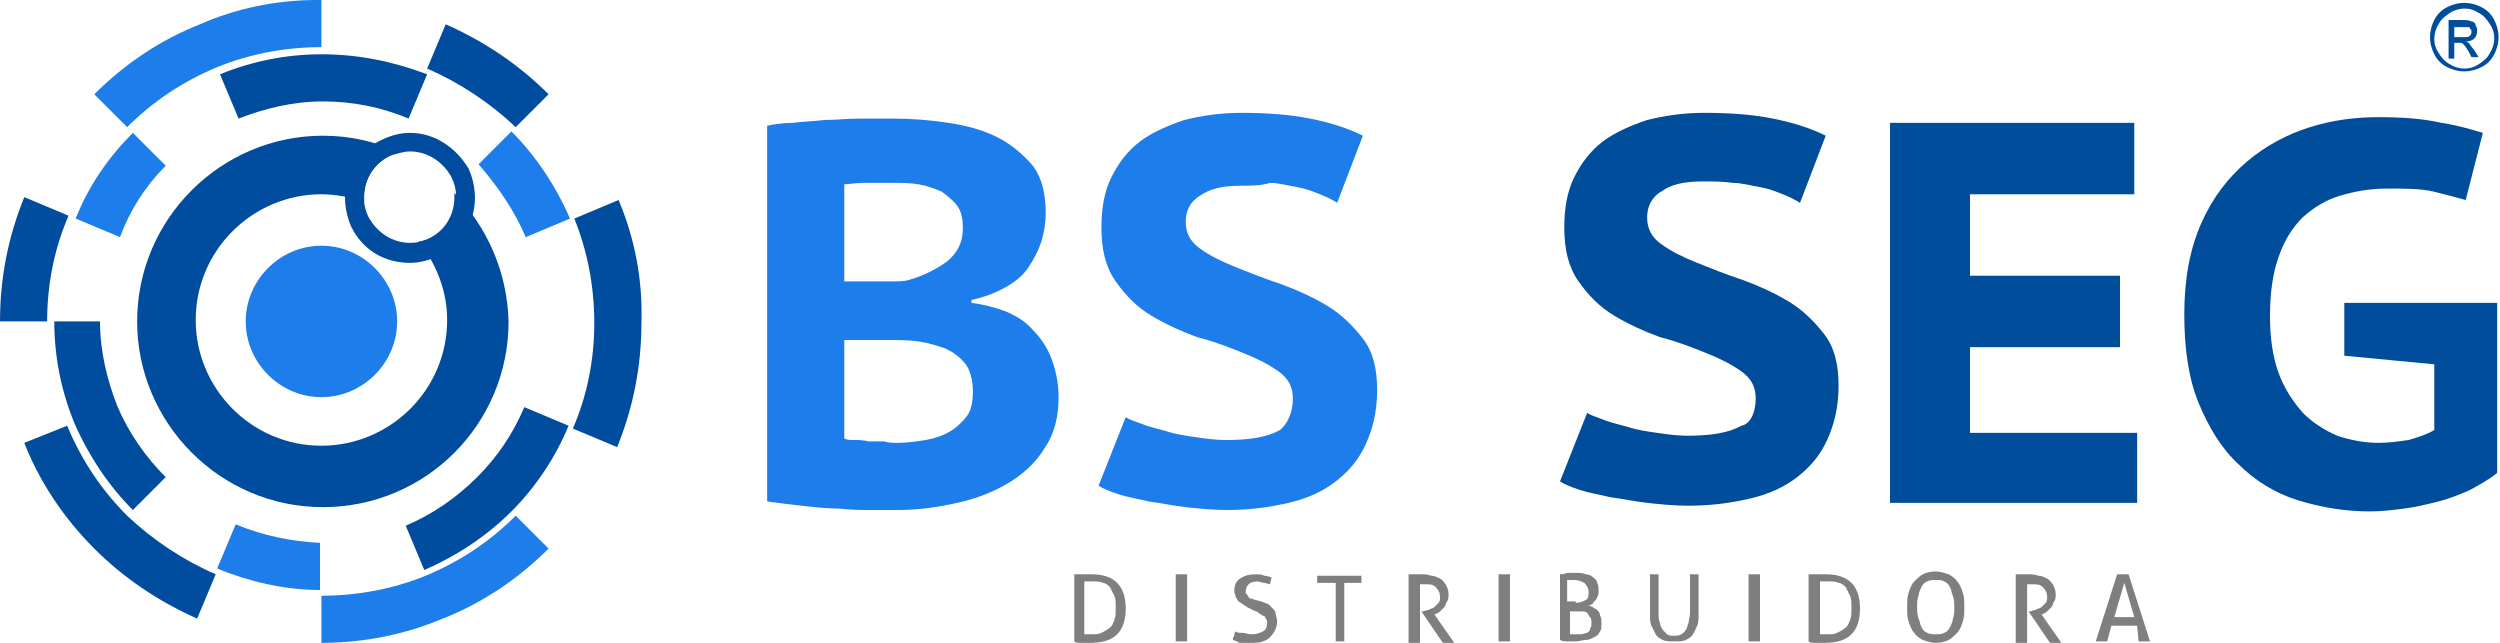 <?xml version="1.0" encoding="utf-8"?>
<!-- Generator: Adobe Illustrator 27.9.3, SVG Export Plug-In . SVG Version: 9.03 Build 53313)  -->
<svg version="1.1" id="Camada_1" xmlns="http://www.w3.org/2000/svg" xmlns:xlink="http://www.w3.org/1999/xlink" x="0px" y="0px"
	 viewBox="0 0 175 45" style="enable-background:new 0 0 175 45;" xml:space="preserve">
<style type="text/css">
	.st0{fill-rule:evenodd;clip-rule:evenodd;fill:#1D7DEA;}
	.st1{fill-rule:evenodd;clip-rule:evenodd;fill:#004C9F;}
	.st2{fill-rule:evenodd;clip-rule:evenodd;fill:#7F7F7F;}
	.st3{fill-rule:evenodd;clip-rule:evenodd;fill:#004D9B;}
	.st4{fill:#004D9B;}
</style>
<g>
	<path class="st0" d="M27.8,22.5c0,2.9-2.4,5.3-5.3,5.3c-2.9,0-5.3-2.4-5.3-5.3c0-2.9,2.4-5.3,5.3-5.3
		C25.4,17.2,27.8,19.6,27.8,22.5"/>
	<path class="st1" d="M28.7,9.3L28.7,9.3c-0.7,0-1.4,0.2-2,0.5c-1.1,0.5-1.9,1.5-2.3,2.6c-0.4,1.1-0.3,2.4,0.2,3.5
		c0.8,1.6,2.3,2.5,4.1,2.5c0.7,0,1.4-0.2,2-0.5c1.1-0.5,1.9-1.5,2.3-2.6c0.4-1.1,0.3-2.4-0.2-3.5C31.9,10.3,30.4,9.3,28.7,9.3
		 M28.7,10.6c1.2,0,2.3,0.7,2.9,1.8c0.8,1.6,0.1,3.5-1.5,4.3c-0.5,0.2-0.9,0.3-1.4,0.3c-1.2,0-2.3-0.7-2.9-1.8
		c-0.8-1.6-0.1-3.5,1.5-4.3C27.7,10.8,28.2,10.6,28.7,10.6"/>
	<path class="st1" d="M31.8,13.5c0.1,1.3-0.5,2.6-1.8,3.2c-0.2,0.1-0.5,0.2-0.7,0.2c1.2,1.5,2,3.4,2,5.5c0,4.9-4,8.8-8.8,8.8
		c-4.9,0-8.8-4-8.8-8.8c0-4.9,4-8.8,8.8-8.8c1,0,2,0.2,3,0.5c-0.1-1.3,0.5-2.6,1.8-3.2c0.2-0.1,0.5-0.2,0.7-0.2
		c-1.7-0.8-3.5-1.2-5.4-1.2c-7.1,0-13,5.8-13,13c0,7.1,5.8,13,13,13s13-5.8,13-13C35.5,19,34.1,15.9,31.8,13.5"/>
	<path class="st1" d="M8.9,36.1c-1.8-1.8-3.2-3.9-4.2-6.3L1.7,31c1.1,2.8,2.8,5.3,4.9,7.4c2.1,2.1,4.5,3.7,7.2,4.9l1.3-3.1
		C12.8,39.2,10.7,37.8,8.9,36.1"/>
	<path class="st0" d="M36.1,36.1c-1.8,1.8-3.9,3.2-6.3,4.2c-2.2,0.9-4.7,1.4-7.3,1.4V45c3,0,5.9-0.6,8.5-1.7
		c2.8-1.1,5.3-2.8,7.4-4.9L36.1,36.1z"/>
	<path class="st1" d="M43.3,14l-3.1,1.3c0.9,2.2,1.4,4.7,1.4,7.3c0,2.6-0.5,5.1-1.5,7.4l3.1,1.3c1.1-2.7,1.7-5.6,1.7-8.7
		C45,19.5,44.4,16.6,43.3,14"/>
	<path class="st1" d="M36.1,8.9l2.3-2.3c-2.1-2.1-4.5-3.7-7.2-4.9l-1.3,3.1C32.2,5.8,34.3,7.2,36.1,8.9"/>
	<path class="st1" d="M4.8,15.1l-3.1-1.3C0.6,16.5,0,19.4,0,22.5h3.3C3.3,19.9,3.8,17.4,4.8,15.1"/>
	<path class="st0" d="M14,1.7c-2.8,1.1-5.3,2.8-7.4,4.9l2.3,2.3c1.8-1.8,3.9-3.2,6.3-4.2c2.2-0.9,4.7-1.4,7.3-1.4V0h-0.3
		C19.3,0,16.5,0.6,14,1.7"/>
	<path class="st0" d="M16.5,36.7l-1.3,3.1c2.2,0.9,4.7,1.5,7.2,1.5v-3.3C20.4,37.9,18.4,37.5,16.5,36.7"/>
	<path class="st1" d="M8.2,28.4c-0.7-1.8-1.2-3.8-1.2-5.9H3.8c0,2.5,0.5,4.9,1.4,7.1c1,2.3,2.4,4.4,4.1,6.1l2.3-2.3
		C10.2,32,9,30.3,8.2,28.4"/>
	<path class="st1" d="M36.7,28.5c-0.8,1.9-1.9,3.5-3.3,4.9c-1.4,1.4-3.1,2.6-5,3.4l1.3,3.1c2.3-1,4.4-2.4,6.1-4.1
		c1.7-1.7,3.1-3.8,4-6L36.7,28.5z"/>
	<path class="st0" d="M36.8,16.6l3.1-1.3c-1-2.3-2.4-4.4-4.1-6.1l-2.3,2.3C34.8,13,36,14.7,36.8,16.6"/>
	<path class="st0" d="M11.6,11.6L9.3,9.3c-1.7,1.7-3.1,3.7-4,6l3.1,1.3C9.1,14.7,10.2,13,11.6,11.6"/>
	<path class="st1" d="M22.5,3.8c-2.5,0-4.9,0.5-7.1,1.4l1.3,3.1c1.8-0.7,3.8-1.2,5.9-1.2c2.1,0,4.1,0.4,6,1.2l1.3-3.1
		C27.5,4.3,25.1,3.8,22.5,3.8"/>
	<path class="st2" d="M75.9,44.4c0.1,0,0.1,0,0.2,0c0.1,0,0.2,0,0.3,0c0.3,0,0.5,0,0.7-0.1c0.2-0.1,0.4-0.2,0.5-0.3
		c0.2-0.1,0.3-0.3,0.4-0.6c0.1-0.2,0.1-0.5,0.1-0.9c0-0.3,0-0.6-0.1-0.8c-0.1-0.2-0.2-0.4-0.3-0.6c-0.1-0.1-0.3-0.3-0.5-0.3
		c-0.2-0.1-0.4-0.1-0.7-0.1c-0.1,0-0.2,0-0.3,0c-0.1,0-0.2,0-0.3,0V44.4z M75.3,40.2c0.1,0,0.3,0,0.5,0c0.2,0,0.4,0,0.6,0
		c0.8,0,1.4,0.2,1.8,0.6c0.4,0.4,0.6,1,0.6,1.8c0,0.8-0.2,1.4-0.6,1.8c-0.4,0.4-1,0.6-1.9,0.6c-0.2,0-0.4,0-0.6,0
		c-0.2,0-0.4,0-0.5-0.1V40.2z"/>
	<path class="st2" d="M82.3,40.2c0.1,0,0.1,0,0.2,0c0.1,0,0.1,0,0.2,0c0.1,0,0.1,0,0.2,0c0.1,0,0.1,0,0.2,0v4.7c-0.1,0-0.1,0-0.2,0
		c-0.1,0-0.1,0-0.2,0c-0.1,0-0.1,0-0.2,0c-0.1,0-0.1,0-0.2,0V40.2z"/>
	<path class="st2" d="M86.5,44.2c0.1,0.1,0.3,0.1,0.5,0.1c0.2,0,0.3,0.1,0.6,0.1c0.4,0,0.6-0.1,0.8-0.2c0.2-0.1,0.3-0.3,0.3-0.6
		c0-0.1,0-0.2-0.1-0.3c0-0.1-0.1-0.2-0.2-0.2c-0.1-0.1-0.2-0.1-0.3-0.2c-0.1-0.1-0.2-0.1-0.4-0.2l-0.4-0.2c-0.1-0.1-0.2-0.1-0.3-0.2
		c-0.1-0.1-0.2-0.1-0.3-0.2c-0.1-0.1-0.1-0.2-0.2-0.3c0-0.1-0.1-0.3-0.1-0.4c0-0.4,0.1-0.7,0.4-0.9c0.3-0.2,0.6-0.3,1.1-0.3
		c0.2,0,0.4,0,0.6,0.1c0.2,0,0.4,0.1,0.5,0.1c0,0.2-0.1,0.4-0.1,0.5c-0.1,0-0.3-0.1-0.4-0.1c-0.2,0-0.3-0.1-0.5-0.1
		c-0.3,0-0.5,0.1-0.6,0.2c-0.1,0.1-0.2,0.3-0.2,0.5c0,0.1,0,0.2,0.1,0.2c0,0.1,0.1,0.1,0.1,0.2c0.1,0.1,0.1,0.1,0.2,0.1
		c0.1,0,0.2,0.1,0.3,0.1l0.4,0.1c0.2,0.1,0.3,0.1,0.5,0.2c0.1,0.1,0.2,0.2,0.3,0.3c0.1,0.1,0.2,0.2,0.2,0.4c0,0.1,0.1,0.3,0.1,0.5
		c0,0.4-0.2,0.8-0.5,1.1c-0.3,0.3-0.7,0.4-1.3,0.4c-0.1,0-0.3,0-0.4,0c-0.1,0-0.2,0-0.3,0c-0.1,0-0.2,0-0.3-0.1
		c-0.1,0-0.2-0.1-0.3-0.1c0-0.1,0-0.2,0.1-0.3C86.4,44.4,86.4,44.3,86.5,44.2"/>
	<path class="st2" d="M93.4,40.8h-1.2c0,0,0-0.1,0-0.1c0-0.1,0-0.1,0-0.2c0,0,0-0.1,0-0.1c0-0.1,0-0.1,0-0.1h3.1c0,0,0,0.1,0,0.1
		c0,0,0,0.1,0,0.1s0,0.1,0,0.2c0,0.1,0,0.1,0,0.1h-1.2v4.1c-0.1,0-0.2,0-0.3,0c-0.1,0-0.2,0-0.3,0V40.8z"/>
	<path class="st2" d="M98.5,40.2c0.1,0,0.2,0,0.3,0s0.2,0,0.2,0c0.1,0,0.2,0,0.2,0c0.1,0,0.2,0,0.3,0c0.2,0,0.4,0,0.7,0.1
		c0.2,0,0.4,0.1,0.6,0.2c0.2,0.1,0.3,0.3,0.4,0.4c0.1,0.2,0.2,0.4,0.2,0.7c0,0.2,0,0.3-0.1,0.5c-0.1,0.1-0.1,0.3-0.2,0.4
		c-0.1,0.1-0.2,0.2-0.3,0.3c-0.1,0.1-0.2,0.1-0.3,0.2l-0.1,0l1.4,2c-0.1,0-0.3,0-0.4,0c-0.1,0-0.2,0-0.4,0l-1.5-2.2v0l0.1,0
		c0.1,0,0.2-0.1,0.4-0.1c0.1-0.1,0.3-0.1,0.4-0.2c0.1-0.1,0.2-0.2,0.3-0.3c0.1-0.1,0.1-0.3,0.1-0.4c0-0.3-0.1-0.5-0.3-0.7
		c-0.2-0.2-0.4-0.2-0.7-0.2c-0.1,0-0.1,0-0.2,0c-0.1,0-0.1,0-0.2,0v4.2c0,0-0.1,0-0.2,0c-0.1,0-0.1,0-0.2,0c-0.1,0-0.1,0-0.2,0
		c-0.1,0-0.1,0-0.2,0V40.2z"/>
	<path class="st2" d="M104.9,40.2c0.1,0,0.1,0,0.2,0c0.1,0,0.1,0,0.2,0c0.1,0,0.1,0,0.2,0c0.1,0,0.1,0,0.2,0v4.7c-0.1,0-0.1,0-0.2,0
		c-0.1,0-0.1,0-0.2,0c-0.1,0-0.1,0-0.2,0c-0.1,0-0.1,0-0.2,0V40.2z"/>
	<path class="st2" d="M109.8,44.4c0.1,0,0.1,0,0.2,0c0.1,0,0.2,0,0.3,0c0.2,0,0.3,0,0.4,0c0.1,0,0.3-0.1,0.4-0.1
		c0.1-0.1,0.2-0.1,0.2-0.3c0.1-0.1,0.1-0.2,0.1-0.4c0-0.2,0-0.3-0.1-0.4c-0.1-0.1-0.1-0.2-0.2-0.3c-0.1-0.1-0.2-0.1-0.3-0.1
		c-0.1,0-0.3,0-0.4,0h-0.5V44.4z M110.3,42.2c0.3,0,0.5-0.1,0.7-0.2c0.2-0.1,0.2-0.3,0.2-0.6c0-0.2-0.1-0.4-0.3-0.6
		c-0.2-0.1-0.4-0.2-0.7-0.2c-0.1,0-0.2,0-0.3,0c-0.1,0-0.1,0-0.2,0v1.5H110.3z M109.2,40.2c0.1,0,0.3,0,0.5-0.1c0.2,0,0.4,0,0.6,0
		c0.2,0,0.5,0,0.7,0.1c0.2,0,0.4,0.1,0.5,0.2c0.1,0.1,0.3,0.2,0.3,0.4c0.1,0.2,0.1,0.3,0.1,0.6c0,0.1,0,0.3-0.1,0.4
		c0,0.1-0.1,0.2-0.2,0.3c-0.1,0.1-0.1,0.2-0.2,0.2c-0.1,0.1-0.2,0.1-0.3,0.1c0.1,0,0.2,0,0.4,0.1c0.1,0.1,0.2,0.1,0.3,0.2
		c0.1,0.1,0.2,0.2,0.2,0.4c0.1,0.1,0.1,0.3,0.1,0.5c0,0.3,0,0.5-0.1,0.6c-0.1,0.2-0.2,0.3-0.4,0.4c-0.2,0.1-0.4,0.2-0.6,0.2
		c-0.2,0-0.5,0.1-0.7,0.1c-0.2,0-0.3,0-0.5,0c-0.2,0-0.4,0-0.6-0.1V40.2z"/>
	<path class="st2" d="M115.5,40.2c0.1,0,0.2,0,0.3,0c0.1,0,0.2,0,0.3,0v2.7c0,0.3,0,0.5,0.1,0.7c0,0.2,0.1,0.3,0.2,0.5
		c0.1,0.1,0.2,0.2,0.3,0.3c0.1,0.1,0.3,0.1,0.5,0.1c0.2,0,0.3,0,0.5-0.1c0.1-0.1,0.2-0.1,0.3-0.3c0.1-0.1,0.1-0.3,0.2-0.5
		c0-0.2,0.1-0.4,0.1-0.7v-2.7c0.1,0,0.2,0,0.3,0c0.1,0,0.2,0,0.3,0V43c0,0.3,0,0.6-0.1,0.8c-0.1,0.2-0.2,0.5-0.3,0.6
		c-0.1,0.2-0.3,0.3-0.5,0.4c-0.2,0.1-0.5,0.1-0.8,0.1s-0.6,0-0.8-0.1c-0.2-0.1-0.4-0.2-0.5-0.4c-0.1-0.2-0.2-0.4-0.3-0.6
		c-0.1-0.2-0.1-0.5-0.1-0.8V40.2z"/>
	<path class="st2" d="M122.4,40.2c0.1,0,0.1,0,0.2,0c0.1,0,0.1,0,0.2,0c0.1,0,0.1,0,0.2,0c0.1,0,0.1,0,0.2,0v4.7c-0.1,0-0.1,0-0.2,0
		c-0.1,0-0.1,0-0.2,0c-0.1,0-0.1,0-0.2,0c-0.1,0-0.1,0-0.2,0V40.2z"/>
	<path class="st2" d="M127.4,44.4c0.1,0,0.1,0,0.2,0c0.1,0,0.2,0,0.3,0c0.3,0,0.5,0,0.7-0.1c0.2-0.1,0.4-0.2,0.5-0.3
		c0.2-0.1,0.3-0.3,0.4-0.6c0.1-0.2,0.1-0.5,0.1-0.9c0-0.3,0-0.6-0.1-0.8c-0.1-0.2-0.2-0.4-0.3-0.6c-0.1-0.1-0.3-0.3-0.5-0.3
		c-0.2-0.1-0.4-0.1-0.7-0.1c-0.1,0-0.2,0-0.3,0c-0.1,0-0.2,0-0.3,0V44.4z M126.7,40.2c0.1,0,0.3,0,0.5,0c0.2,0,0.4,0,0.6,0
		c0.8,0,1.4,0.2,1.8,0.6c0.4,0.4,0.6,1,0.6,1.8c0,0.8-0.2,1.4-0.6,1.8c-0.4,0.4-1,0.6-1.9,0.6c-0.2,0-0.4,0-0.6,0
		c-0.2,0-0.4,0-0.5-0.1V40.2z"/>
	<path class="st2" d="M135.5,44.4c0.2,0,0.4,0,0.6-0.1c0.2-0.1,0.3-0.2,0.4-0.4c0.1-0.2,0.2-0.4,0.2-0.6c0.1-0.2,0.1-0.5,0.1-0.8
		c0-0.3,0-0.5-0.1-0.8c-0.1-0.2-0.1-0.4-0.2-0.6c-0.1-0.2-0.2-0.3-0.4-0.4s-0.3-0.1-0.6-0.1c-0.2,0-0.4,0-0.6,0.1
		c-0.2,0.1-0.3,0.2-0.4,0.4c-0.1,0.2-0.2,0.4-0.2,0.6c-0.1,0.2-0.1,0.5-0.1,0.8c0,0.3,0,0.5,0.1,0.8c0.1,0.2,0.1,0.4,0.2,0.6
		c0.1,0.2,0.2,0.3,0.4,0.4C135.1,44.4,135.3,44.4,135.5,44.4 M135.5,45c-0.3,0-0.6-0.1-0.9-0.2c-0.2-0.1-0.5-0.3-0.6-0.5
		c-0.2-0.2-0.3-0.5-0.4-0.8c-0.1-0.3-0.1-0.6-0.1-1c0-0.4,0-0.7,0.1-1c0.1-0.3,0.2-0.6,0.4-0.8c0.2-0.2,0.4-0.4,0.6-0.5
		c0.2-0.1,0.5-0.2,0.9-0.2c0.3,0,0.6,0.1,0.9,0.2c0.2,0.1,0.5,0.3,0.6,0.5c0.2,0.2,0.3,0.5,0.4,0.8c0.1,0.3,0.1,0.6,0.1,1
		c0,0.4,0,0.7-0.1,1c-0.1,0.3-0.2,0.6-0.4,0.8c-0.2,0.2-0.4,0.4-0.6,0.5C136.2,44.9,135.9,45,135.5,45"/>
	<path class="st2" d="M141,40.2c0.1,0,0.2,0,0.3,0c0.1,0,0.2,0,0.2,0c0.1,0,0.2,0,0.2,0c0.1,0,0.2,0,0.3,0c0.2,0,0.4,0,0.7,0.1
		c0.2,0,0.4,0.1,0.6,0.2c0.2,0.1,0.3,0.3,0.4,0.4c0.1,0.2,0.2,0.4,0.2,0.7c0,0.2,0,0.3-0.1,0.5c-0.1,0.1-0.1,0.3-0.2,0.4
		c-0.1,0.1-0.2,0.2-0.3,0.3c-0.1,0.1-0.2,0.1-0.3,0.2l-0.1,0l1.4,2c-0.1,0-0.2,0-0.4,0c-0.1,0-0.2,0-0.4,0l-1.5-2.2v0l0.1,0
		c0.1,0,0.2-0.1,0.4-0.1c0.1-0.1,0.3-0.1,0.4-0.2c0.1-0.1,0.2-0.2,0.3-0.3c0.1-0.1,0.1-0.3,0.1-0.4c0-0.3-0.1-0.5-0.3-0.7
		c-0.2-0.2-0.4-0.2-0.7-0.2c-0.1,0-0.1,0-0.2,0c-0.1,0-0.1,0-0.2,0v4.2c0,0-0.1,0-0.2,0c-0.1,0-0.1,0-0.2,0c-0.1,0-0.1,0-0.2,0
		c-0.1,0-0.1,0-0.2,0V40.2z"/>
	<path class="st2" d="M148,43.2h1.4l-0.7-2.4L148,43.2z M149.6,43.8h-1.8l-0.3,1.1c-0.1,0-0.1,0-0.2,0c-0.1,0-0.1,0-0.2,0
		c-0.1,0-0.1,0-0.2,0c-0.1,0-0.1,0-0.2,0l1.5-4.7c0.1,0,0.1,0,0.2,0c0.1,0,0.1,0,0.2,0c0.1,0,0.1,0,0.2,0c0.1,0,0.1,0,0.2,0l1.5,4.7
		c-0.1,0-0.1,0-0.2,0c-0.1,0-0.1,0-0.2,0c-0.1,0-0.1,0-0.2,0c-0.1,0-0.1,0-0.2,0L149.6,43.8z"/>
	<g>
		<path class="st0" d="M62.8,31c0.7,0,1.4-0.1,2-0.2c0.6-0.1,1.2-0.3,1.7-0.6c0.5-0.3,0.9-0.7,1.2-1.1c0.3-0.4,0.4-1,0.4-1.7
			c0-0.8-0.2-1.5-0.5-1.9c-0.4-0.5-0.8-0.8-1.4-1.1c-0.6-0.2-1.2-0.4-1.9-0.5c-0.7-0.1-1.4-0.1-2.1-0.1h-3.1v6.9
			c0.2,0.1,0.4,0.1,0.7,0.1c0.3,0,0.6,0,1,0.1c0.4,0,0.7,0,1.1,0C62.2,31,62.5,31,62.8,31 M61,19.7c0.4,0,0.8,0,1.3,0
			c0.5,0,1,0,1.3-0.1c1.1-0.3,2-0.8,2.7-1.3c0.7-0.6,1.1-1.3,1.1-2.3c0-0.7-0.1-1.2-0.4-1.6c-0.3-0.4-0.7-0.7-1.1-1
			c-0.5-0.2-1-0.4-1.6-0.5c-0.6-0.1-1.2-0.1-1.8-0.1c-0.7,0-1.4,0-2,0c-0.6,0-1.1,0.1-1.4,0.1v6.8H61z M73.2,14.9
			c0,0.7-0.1,1.3-0.3,2c-0.2,0.6-0.5,1.2-0.9,1.8c-0.4,0.6-0.9,1-1.6,1.4c-0.7,0.4-1.5,0.7-2.4,0.9v0.2c0.8,0.1,1.6,0.3,2.4,0.6
			c0.7,0.3,1.4,0.7,1.9,1.3c0.5,0.5,1,1.2,1.3,2c0.3,0.8,0.5,1.7,0.5,2.7c0,1.4-0.3,2.6-1,3.6c-0.6,1-1.5,1.8-2.5,2.4
			c-1,0.6-2.2,1.1-3.6,1.4c-1.3,0.3-2.7,0.5-4.1,0.5h-1.8c-0.7,0-1.5,0-2.4-0.1c-0.8,0-1.7-0.1-2.6-0.2c-0.9-0.1-1.7-0.2-2.4-0.3
			V8.8c0.5-0.1,1.1-0.2,1.8-0.2c0.7-0.1,1.4-0.1,2.2-0.2c0.8,0,1.6-0.1,2.4-0.1c0.8,0,1.6,0,2.4,0c1.3,0,2.6,0.1,3.9,0.3
			c1.3,0.2,2.4,0.5,3.4,1c1,0.5,1.8,1.2,2.5,2C72.9,12.4,73.2,13.5,73.2,14.9"/>
		<path class="st0" d="M90.5,27.9c0-0.8-0.3-1.4-1-1.9c-0.7-0.5-1.5-0.9-2.5-1.3c-1-0.4-2-0.8-3.2-1.1c-1.1-0.4-2.2-0.9-3.2-1.5
			c-1-0.6-1.8-1.4-2.5-2.4c-0.7-1-1-2.2-1-3.8c0-1.3,0.2-2.5,0.7-3.5c0.5-1,1.1-1.8,2-2.5c0.8-0.6,1.9-1.1,3.1-1.5
			c1.2-0.3,2.5-0.5,4-0.5c1.7,0,3.3,0.1,4.8,0.4c1.5,0.3,2.7,0.7,3.7,1.2l-1.8,4.7c-0.3-0.2-0.7-0.4-1.2-0.6c-0.5-0.2-1-0.4-1.6-0.5
			c-0.6-0.1-1.3-0.3-1.9-0.3C88.3,13,87.6,13,86.9,13c-1.3,0-2.2,0.2-2.9,0.7c-0.7,0.4-1,1.1-1,1.8c0,0.8,0.3,1.4,1,1.9
			c0.7,0.5,1.5,0.9,2.5,1.3c1,0.4,2,0.8,3.2,1.2c1.1,0.4,2.2,0.9,3.2,1.5c1,0.6,1.8,1.4,2.5,2.3c0.7,0.9,1,2.1,1,3.6
			c0,1.5-0.3,2.7-0.8,3.8c-0.5,1.1-1.2,1.9-2.1,2.6c-0.9,0.7-2,1.2-3.3,1.5c-1.3,0.3-2.7,0.5-4.3,0.5c-1,0-2-0.1-2.9-0.2
			c-0.9-0.1-1.8-0.3-2.6-0.4c-0.8-0.2-1.5-0.3-2.1-0.5c-0.6-0.2-1.1-0.4-1.4-0.6l1.9-4.8c0.3,0.2,0.7,0.3,1.2,0.5
			c0.5,0.2,1,0.3,1.7,0.5c0.6,0.2,1.3,0.3,2,0.4c0.7,0.1,1.4,0.2,2.1,0.2c1.7,0,2.9-0.2,3.8-0.7C90.1,29.7,90.5,28.9,90.5,27.9"/>
		<path class="st3" d="M122.9,27.9c0-0.8-0.3-1.4-1-1.9c-0.7-0.5-1.5-0.9-2.5-1.3c-1-0.4-2-0.8-3.2-1.1c-1.1-0.4-2.2-0.9-3.2-1.5
			c-1-0.6-1.8-1.4-2.5-2.4c-0.7-1-1-2.2-1-3.8c0-1.3,0.2-2.5,0.7-3.5c0.5-1,1.1-1.8,2-2.5c0.8-0.6,1.9-1.1,3.1-1.5
			c1.2-0.3,2.5-0.5,4-0.5c1.7,0,3.3,0.1,4.8,0.4c1.5,0.3,2.7,0.7,3.7,1.2l-1.8,4.7c-0.3-0.2-0.7-0.4-1.2-0.6c-0.5-0.2-1-0.4-1.6-0.5
			c-0.6-0.1-1.3-0.3-1.9-0.3c-0.7-0.1-1.4-0.1-2.1-0.1c-1.3,0-2.2,0.2-2.9,0.7c-0.7,0.4-1,1.1-1,1.8c0,0.8,0.3,1.4,1,1.9
			c0.7,0.5,1.5,0.9,2.5,1.3c1,0.4,2,0.8,3.2,1.2c1.1,0.4,2.2,0.9,3.2,1.5c1,0.6,1.8,1.4,2.5,2.3c0.7,0.9,1,2.1,1,3.6
			c0,1.5-0.3,2.7-0.8,3.8c-0.5,1.1-1.2,1.9-2.1,2.6c-0.9,0.7-2,1.2-3.3,1.5c-1.3,0.3-2.7,0.5-4.3,0.5c-1,0-2-0.1-2.9-0.2
			c-0.9-0.1-1.8-0.3-2.6-0.4c-0.8-0.2-1.5-0.3-2.1-0.5c-0.6-0.2-1.1-0.4-1.4-0.6l1.9-4.8c0.3,0.2,0.7,0.3,1.2,0.5
			c0.5,0.2,1,0.3,1.7,0.5c0.6,0.2,1.3,0.3,2,0.4c0.7,0.1,1.4,0.2,2.1,0.2c1.7,0,2.9-0.2,3.8-0.7C122.5,29.7,122.9,28.9,122.9,27.9"
			/>
		<polygon class="st3" points="132.3,8.6 149.4,8.6 149.4,13.6 137.9,13.6 137.9,19.3 148.4,19.3 148.4,24.3 137.9,24.3 137.9,30.3 
			149.6,30.3 149.6,35.2 132.3,35.2 		"/>
		<path class="st3" d="M163.9,21.2h10.9v11.9c-0.6,0.5-1.2,0.8-1.9,1.2c-0.7,0.3-1.4,0.6-2.2,0.8c-0.8,0.2-1.6,0.4-2.4,0.5
			c-0.8,0.1-1.6,0.2-2.4,0.2c-1.8,0-3.5-0.3-5.1-0.8c-1.6-0.5-3-1.4-4.1-2.5c-1.2-1.1-2.1-2.6-2.8-4.3c-0.7-1.7-1-3.8-1-6.2
			c0-2.5,0.4-4.6,1.2-6.4c0.8-1.8,1.9-3.2,3.2-4.3c1.3-1.1,2.8-1.9,4.4-2.4c1.6-0.5,3.2-0.7,4.8-0.7c1.6,0,3.1,0.1,4.4,0.4
			c1.3,0.2,2.2,0.5,2.9,0.7l-1.2,4.7c-0.7-0.2-1.5-0.4-2.3-0.6c-0.9-0.2-1.9-0.2-3.2-0.2c-1.2,0-2.3,0.2-3.3,0.5
			c-1,0.3-1.8,0.8-2.6,1.5c-0.7,0.7-1.3,1.6-1.7,2.8c-0.4,1.1-0.6,2.5-0.6,4.1c0,1.6,0.2,2.9,0.6,4c0.4,1.1,1,2,1.7,2.8
			c0.7,0.7,1.5,1.2,2.4,1.6c0.9,0.3,1.9,0.5,2.9,0.5c0.7,0,1.4-0.1,2.1-0.2c0.7-0.2,1.3-0.4,1.8-0.7v-4.6l-6.3-0.6V21.2z"/>
		<path class="st4" d="M172.5,0.2c0.4,0,0.8,0.1,1.2,0.3c0.4,0.2,0.7,0.5,0.9,0.9c0.2,0.4,0.3,0.8,0.3,1.2c0,0.4-0.1,0.8-0.3,1.2
			c-0.2,0.4-0.5,0.7-0.9,0.9c-0.4,0.2-0.8,0.3-1.2,0.3c-0.4,0-0.8-0.1-1.2-0.3c-0.4-0.2-0.7-0.5-0.9-0.9c-0.2-0.4-0.3-0.8-0.3-1.2
			c0-0.4,0.1-0.8,0.3-1.2c0.2-0.4,0.5-0.7,0.9-0.9C171.7,0.3,172.1,0.2,172.5,0.2 M172.5,0.6c-0.3,0-0.7,0.1-1,0.3
			c-0.3,0.2-0.6,0.4-0.8,0.8c-0.2,0.3-0.3,0.7-0.3,1c0,0.4,0.1,0.7,0.3,1c0.2,0.3,0.4,0.6,0.8,0.8c0.3,0.2,0.7,0.3,1,0.3
			c0.4,0,0.7-0.1,1-0.3c0.3-0.2,0.6-0.4,0.8-0.8c0.2-0.3,0.3-0.7,0.3-1c0-0.4-0.1-0.7-0.3-1c-0.2-0.3-0.4-0.6-0.8-0.8
			C173.2,0.7,172.9,0.6,172.5,0.6 M171.4,4.1V1.4h0.9c0.3,0,0.5,0,0.7,0.1c0.1,0,0.3,0.1,0.3,0.3c0.1,0.1,0.1,0.3,0.1,0.4
			c0,0.2-0.1,0.4-0.2,0.5c-0.1,0.1-0.3,0.2-0.6,0.2c0.1,0,0.2,0.1,0.2,0.1c0.1,0.1,0.2,0.3,0.4,0.5l0.3,0.5h-0.5l-0.2-0.4
			c-0.2-0.3-0.3-0.5-0.5-0.6C172.4,3,172.3,3,172.1,3h-0.3v1.1H171.4z M171.9,2.6h0.5c0.3,0,0.4,0,0.5-0.1c0.1-0.1,0.1-0.2,0.1-0.3
			c0-0.1,0-0.1-0.1-0.2c0-0.1-0.1-0.1-0.2-0.1c-0.1,0-0.2,0-0.4,0h-0.5V2.6z"/>
	</g>
</g>
</svg>
